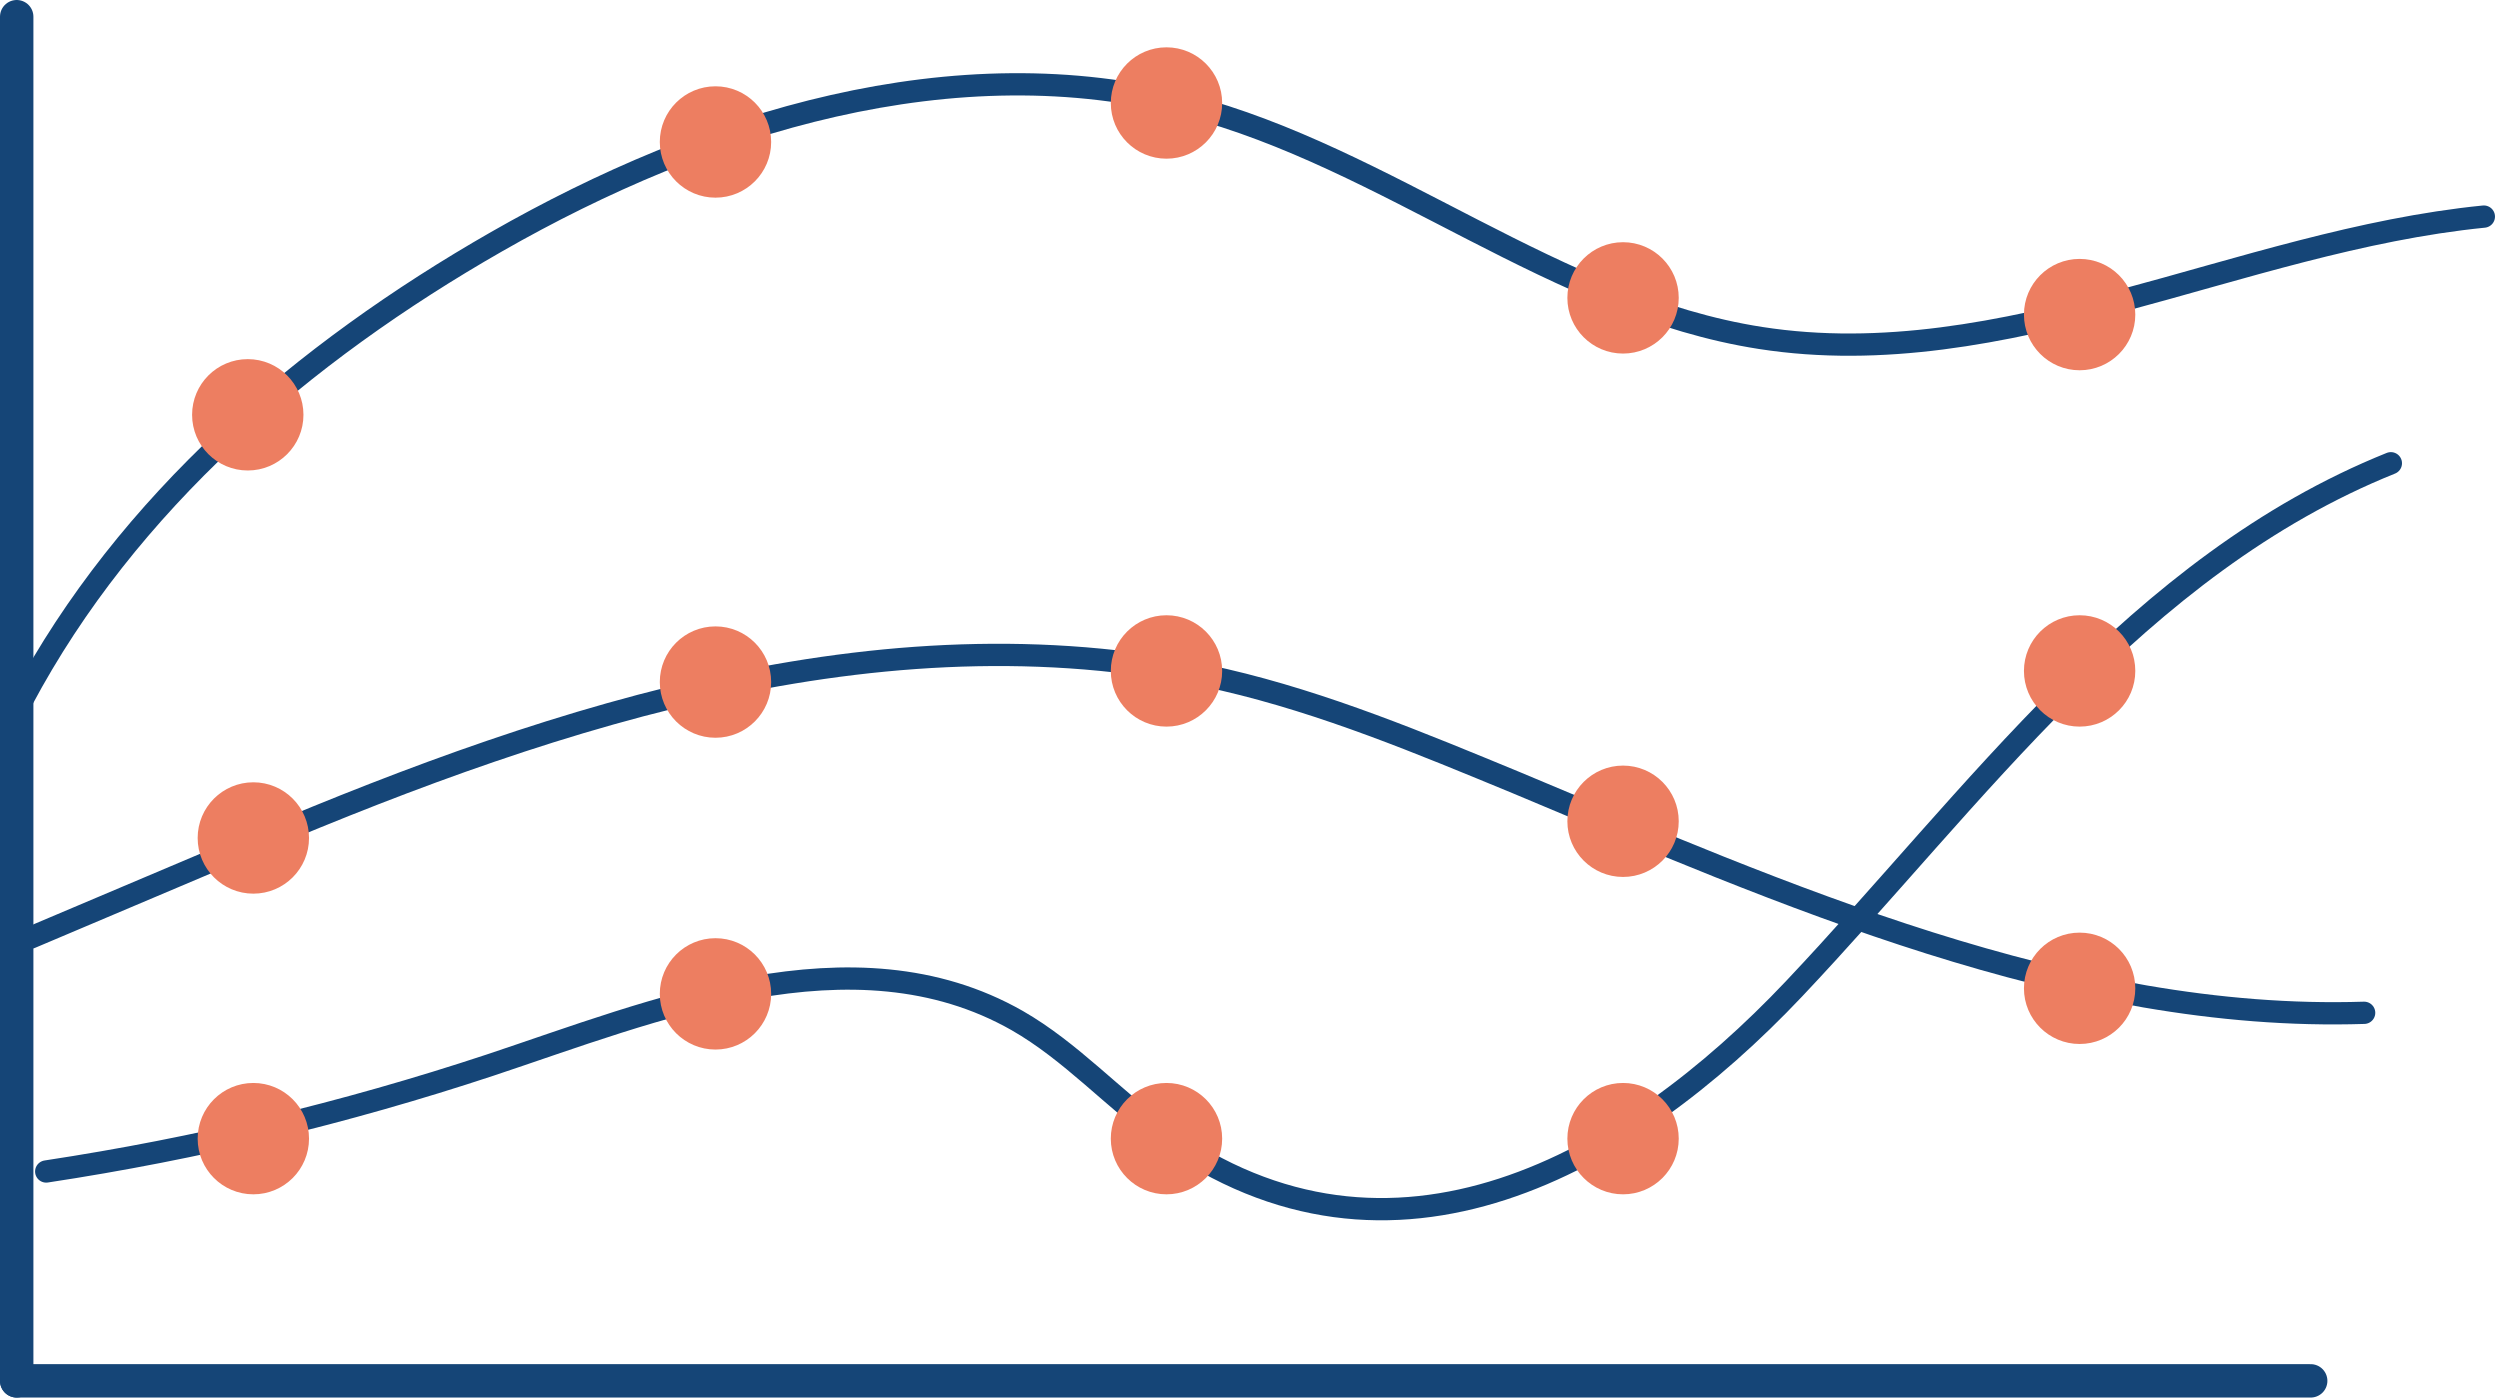 <svg width="449" height="251" viewBox="0 0 449 251" fill="none" xmlns="http://www.w3.org/2000/svg">
<path d="M4 125.7C22.8 90.4 54.4 63.3 89.2 43.4C126.8 21.9 171.5 8 213.4 19C249.3 28.4 279.5 55 316.2 60.7C359.9 67.5 402.1 43.3 446.1 38.9" stroke="#154577" stroke-width="4" stroke-linecap="round"/>
<path d="M8.3 210.4C35.3 206.3 62 199.9 88 191.3C117.2 181.6 153.2 166.5 182.7 183.3C192.3 188.8 199.9 197.3 208.9 203.8C250 233.4 292.5 209 322.2 177.6C354.7 143.2 383.9 101.5 429.4 83.2" stroke="#154577" stroke-width="4" stroke-linecap="round"/>
<path d="M5.5 168.4C19.2 162.6 32.9 156.8 46.6 151C100.7 128.1 160.7 108.5 219.9 122.1C238 126.3 255.2 133.5 272.4 140.6C319.9 160.5 371.9 183.6 424.6 181.9" stroke="#154577" stroke-width="4" stroke-linecap="round"/>
<path d="M3 3V248" stroke="#154577" stroke-width="6" stroke-linecap="round"/>
<path d="M415 248H3" stroke="#154577" stroke-width="6" stroke-linecap="round"/>
<path d="M44.5 82C48.642 82 52 78.642 52 74.5C52 70.358 48.642 67 44.5 67C40.358 67 37 70.358 37 74.5C37 78.642 40.358 82 44.5 82Z" fill="#ED7E61" stroke="#ED7E61" stroke-width="5"/>
<path d="M45.5 158C49.642 158 53 154.642 53 150.5C53 146.358 49.642 143 45.5 143C41.358 143 38 146.358 38 150.5C38 154.642 41.358 158 45.5 158Z" fill="#ED7E61" stroke="#ED7E61" stroke-width="5"/>
<path d="M45.5 212C49.642 212 53 208.642 53 204.5C53 200.358 49.642 197 45.5 197C41.358 197 38 200.358 38 204.5C38 208.642 41.358 212 45.5 212Z" fill="#ED7E61" stroke="#ED7E61" stroke-width="5"/>
<path d="M128.5 130C132.642 130 136 126.642 136 122.5C136 118.358 132.642 115 128.5 115C124.358 115 121 118.358 121 122.5C121 126.642 124.358 130 128.5 130Z" fill="#ED7E61" stroke="#ED7E61" stroke-width="5"/>
<path d="M128.5 186C132.642 186 136 182.642 136 178.5C136 174.358 132.642 171 128.5 171C124.358 171 121 174.358 121 178.5C121 182.642 124.358 186 128.5 186Z" fill="#ED7E61" stroke="#ED7E61" stroke-width="5"/>
<path d="M128.5 33C132.642 33 136 29.642 136 25.5C136 21.358 132.642 18 128.5 18C124.358 18 121 21.358 121 25.5C121 29.642 124.358 33 128.5 33Z" fill="#ED7E61" stroke="#ED7E61" stroke-width="5"/>
<path d="M209.5 26C213.642 26 217 22.642 217 18.5C217 14.358 213.642 11 209.5 11C205.358 11 202 14.358 202 18.5C202 22.642 205.358 26 209.5 26Z" fill="#ED7E61" stroke="#ED7E61" stroke-width="5"/>
<path d="M291.5 61C295.642 61 299 57.642 299 53.5C299 49.358 295.642 46 291.5 46C287.358 46 284 49.358 284 53.5C284 57.642 287.358 61 291.5 61Z" fill="#ED7E61" stroke="#ED7E61" stroke-width="5"/>
<path d="M291.5 155C295.642 155 299 151.642 299 147.5C299 143.358 295.642 140 291.5 140C287.358 140 284 143.358 284 147.5C284 151.642 287.358 155 291.5 155Z" fill="#ED7E61" stroke="#ED7E61" stroke-width="5"/>
<path d="M291.5 212C295.642 212 299 208.642 299 204.5C299 200.358 295.642 197 291.5 197C287.358 197 284 200.358 284 204.5C284 208.642 287.358 212 291.5 212Z" fill="#ED7E61" stroke="#ED7E61" stroke-width="5"/>
<path d="M373.5 128C377.642 128 381 124.642 381 120.5C381 116.358 377.642 113 373.5 113C369.358 113 366 116.358 366 120.5C366 124.642 369.358 128 373.5 128Z" fill="#ED7E61" stroke="#ED7E61" stroke-width="5"/>
<path d="M373.5 64C377.642 64 381 60.642 381 56.5C381 52.358 377.642 49 373.5 49C369.358 49 366 52.358 366 56.5C366 60.642 369.358 64 373.5 64Z" fill="#ED7E61" stroke="#ED7E61" stroke-width="5"/>
<path d="M373.5 185C377.642 185 381 181.642 381 177.5C381 173.358 377.642 170 373.5 170C369.358 170 366 173.358 366 177.5C366 181.642 369.358 185 373.5 185Z" fill="#ED7E61" stroke="#ED7E61" stroke-width="5"/>
<path d="M209.5 128C213.642 128 217 124.642 217 120.5C217 116.358 213.642 113 209.5 113C205.358 113 202 116.358 202 120.5C202 124.642 205.358 128 209.5 128Z" fill="#ED7E61" stroke="#ED7E61" stroke-width="5"/>
<path d="M209.5 212C213.642 212 217 208.642 217 204.5C217 200.358 213.642 197 209.5 197C205.358 197 202 200.358 202 204.5C202 208.642 205.358 212 209.5 212Z" fill="#ED7E61" stroke="#ED7E61" stroke-width="5"/>
</svg>
